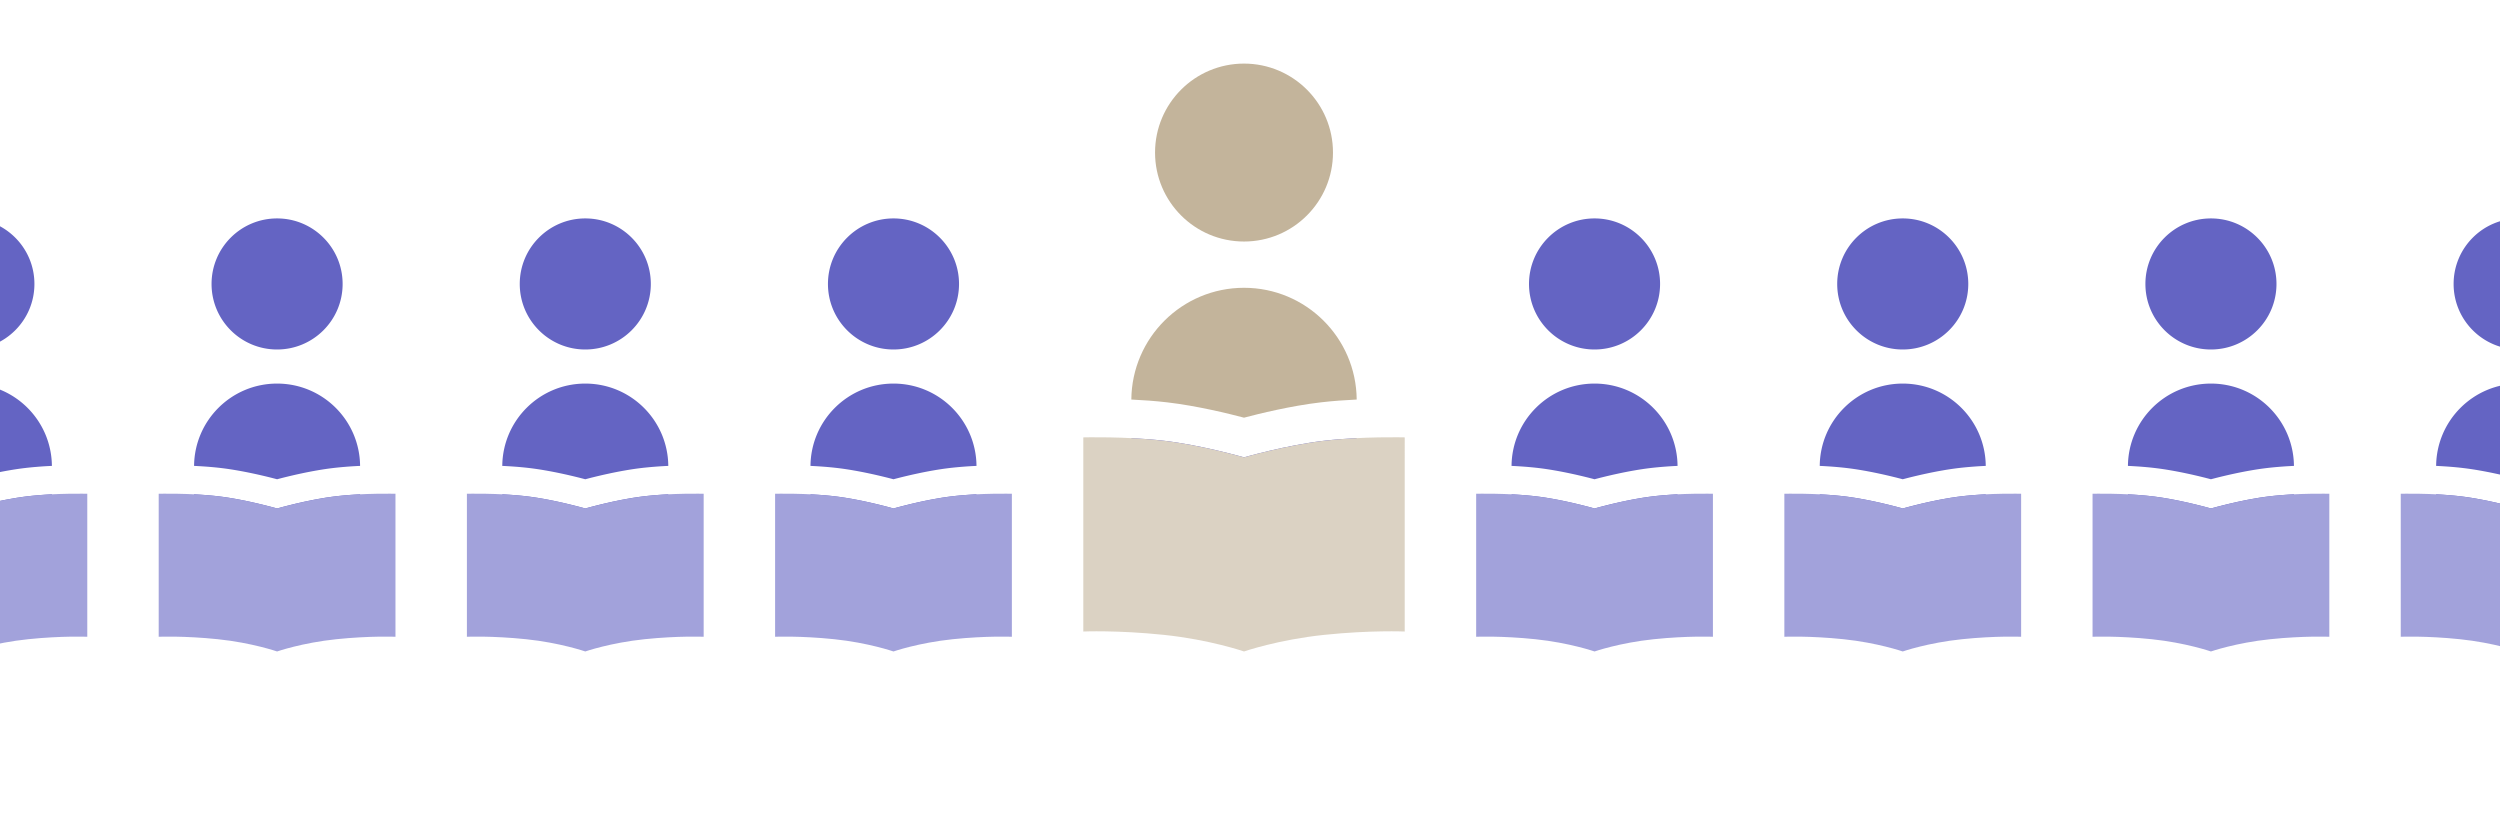 <svg xmlns="http://www.w3.org/2000/svg" viewBox="0 0 560 185.101"><defs><clipPath id="a"><path fill="none" d="M0 0h560v185.101H0z"/></clipPath></defs><g clip-path="url(#a)"><path fill="#6464c3" d="M62.067 78.286c8.107 0 14.68-6.572 14.68-14.679s-6.573-14.68-14.68-14.68-14.679 6.572-14.679 14.68 6.572 14.68 14.679 14.68zm-12.696 26.535c4.971.579 10.268 1.887 12.695 2.532 2.428-.644 7.725-1.953 12.696-2.532a87.115 87.115 0 015.898-.461c-.088-10.199-8.375-18.439-18.593-18.439s-18.505 8.241-18.593 18.439c1.881.089 3.917.23 5.897.461zm31.297 28.932v-23.026a81.184 81.184 0 00-5.342.425c-6.262.73-13.259 2.745-13.259 2.745s-6.998-2.015-13.259-2.745a81.172 81.172 0 00-5.342-.424v23.026h37.203z"/><path fill="#a2a2db" d="M75.326 111.152c-6.261.73-13.26 2.745-13.26 2.745s-6.997-2.015-13.258-2.745c-6.262-.73-13.26-.549-13.26-.549v32.034s5.631-.245 13.26.548c7.629.794 13.259 2.743 13.259 2.743s5.63-1.95 13.26-2.743c7.628-.793 13.259-.548 13.259-.548v-32.034s-6.998-.18-13.26.549z"/><path fill="#6464c3" d="M-6.97 78.286c8.107 0 14.68-6.572 14.68-14.679s-6.573-14.68-14.68-14.68-14.679 6.572-14.679 14.68 6.572 14.68 14.679 14.68zm-12.695 26.535c4.971.579 10.268 1.887 12.695 2.532 2.428-.644 7.725-1.953 12.696-2.532a87.115 87.115 0 015.898-.461c-.088-10.199-8.375-18.439-18.593-18.439s-18.505 8.241-18.593 18.439c1.881.089 3.917.23 5.897.461zm31.297 28.932v-23.026a81.184 81.184 0 00-5.342.425c-6.262.73-13.259 2.745-13.259 2.745s-6.998-2.015-13.259-2.745a81.172 81.172 0 00-5.342-.424v23.026h37.202z"/><path fill="#a2a2db" d="M6.29 111.152c-6.262.73-13.26 2.745-13.26 2.745s-6.997-2.015-13.259-2.745c-6.261-.73-13.259-.549-13.259-.549v32.034s5.63-.245 13.26.548c7.628.794 13.258 2.743 13.258 2.743s5.63-1.95 13.26-2.743c7.628-.793 13.259-.548 13.259-.548v-32.034s-6.998-.18-13.26.549z"/><path fill="#6464c3" d="M131.104 78.286c8.107 0 14.68-6.572 14.68-14.679s-6.573-14.68-14.68-14.68-14.679 6.572-14.679 14.68 6.572 14.68 14.679 14.68zm-12.696 26.535c4.971.579 10.268 1.887 12.695 2.532 2.428-.644 7.725-1.953 12.696-2.532a87.115 87.115 0 015.898-.461c-.088-10.199-8.375-18.439-18.593-18.439s-18.505 8.241-18.593 18.439c1.881.089 3.917.23 5.897.461zm31.297 28.932v-23.026a81.184 81.184 0 00-5.342.425c-6.262.73-13.259 2.745-13.259 2.745s-6.998-2.015-13.259-2.745a81.172 81.172 0 00-5.342-.424v23.026h37.203z"/><path fill="#a2a2db" d="M144.363 111.152c-6.262.73-13.26 2.745-13.26 2.745s-6.997-2.015-13.259-2.745c-6.261-.73-13.259-.549-13.259-.549v32.034s5.63-.245 13.26.548c7.628.794 13.259 2.743 13.259 2.743s5.63-1.95 13.26-2.743c7.627-.793 13.258-.548 13.258-.548v-32.034s-6.997-.18-13.259.549z"/><path fill="#6464c3" d="M200.141 78.286c8.107 0 14.68-6.572 14.68-14.679s-6.573-14.68-14.68-14.68-14.679 6.572-14.679 14.68 6.572 14.68 14.679 14.68zm-12.696 26.535c4.971.579 10.268 1.887 12.695 2.532 2.428-.644 7.725-1.953 12.696-2.532a87.115 87.115 0 015.898-.461c-.088-10.199-8.375-18.439-18.593-18.439s-18.505 8.241-18.593 18.439c1.881.089 3.917.23 5.897.461zm31.297 28.932v-23.026a81.184 81.184 0 00-5.342.425c-6.262.73-13.259 2.745-13.259 2.745s-6.998-2.015-13.259-2.745a81.172 81.172 0 00-5.342-.424v23.026h37.203z"/><path fill="#a2a2db" d="M213.4 111.152c-6.262.73-13.26 2.745-13.26 2.745s-6.997-2.015-13.259-2.745c-6.261-.73-13.259-.549-13.259-.549v32.034s5.63-.245 13.26.548c7.628.794 13.258 2.743 13.258 2.743s5.631-1.95 13.26-2.743c7.628-.793 13.259-.548 13.259-.548v-32.034s-6.998-.18-13.26.549z"/><path fill="#c3b49b" d="M278.659 54.101c11.006 0 19.929-8.922 19.929-19.928s-8.923-19.928-19.929-19.928-19.927 8.922-19.927 19.928 8.922 19.928 19.927 19.928zm-17.235 36.022c6.748.786 13.939 2.562 17.235 3.437 3.296-.875 10.487-2.651 17.235-3.437 2.688-.314 5.452-.506 8.007-.626-.12-13.845-11.369-25.032-25.241-25.032s-25.122 11.187-25.241 25.032c2.554.121 5.318.312 8.006.626z"/><path fill="#6464c3" d="M303.911 129.4V98.14c-2.34.117-4.831.294-7.252.577-8.501.99-18 3.726-18 3.726s-9.5-2.736-18-3.726c-2.42-.283-4.913-.46-7.253-.577v31.26h50.505z"/><path fill="#dbd2c3" d="M296.66 98.718c-8.502.99-18.001 3.726-18.001 3.726s-9.5-2.736-18-3.726c-8.5-.991-18-.745-18-.745v43.487s7.643-.333 18 .745c10.356 1.077 18 3.723 18 3.723s7.644-2.646 18-3.723c10.356-1.078 18-.745 18-.745V97.973s-9.5-.246-18 .745z"/><path fill="#6464c3" d="M357.177 78.286c8.107 0 14.68-6.572 14.68-14.679s-6.573-14.68-14.68-14.68-14.679 6.572-14.679 14.68 6.572 14.68 14.679 14.68zm-12.695 26.535c4.971.579 10.268 1.887 12.695 2.532 2.428-.644 7.725-1.953 12.696-2.532a87.115 87.115 0 015.898-.461c-.088-10.199-8.375-18.439-18.593-18.439s-18.505 8.241-18.593 18.439c1.881.089 3.917.23 5.897.461zm31.297 28.932v-23.026a81.184 81.184 0 00-5.342.425c-6.262.73-13.259 2.745-13.259 2.745s-6.998-2.015-13.259-2.745a81.172 81.172 0 00-5.342-.424v23.026h37.203z"/><path fill="#a2a2db" d="M370.437 111.152c-6.262.73-13.26 2.745-13.26 2.745s-6.998-2.015-13.259-2.745-13.26-.549-13.26-.549v32.034s5.631-.245 13.26.548c7.629.794 13.26 2.743 13.26 2.743s5.63-1.95 13.259-2.743c7.628-.793 13.259-.548 13.259-.548v-32.034s-6.998-.18-13.26.549z"/><path fill="#6464c3" d="M426.214 78.286c8.107 0 14.68-6.572 14.68-14.679s-6.573-14.68-14.68-14.68-14.679 6.572-14.679 14.68 6.572 14.68 14.679 14.68zm-12.696 26.535c4.971.579 10.268 1.887 12.695 2.532 2.428-.644 7.725-1.953 12.696-2.532a87.115 87.115 0 015.898-.461c-.088-10.199-8.375-18.439-18.593-18.439s-18.505 8.241-18.593 18.439c1.881.089 3.917.23 5.897.461zm31.297 28.932v-23.026a81.184 81.184 0 00-5.342.425c-6.262.73-13.259 2.745-13.259 2.745s-6.998-2.015-13.259-2.745a81.172 81.172 0 00-5.342-.424v23.026h37.203z"/><path fill="#a2a2db" d="M439.473 111.152c-6.262.73-13.26 2.745-13.26 2.745s-6.997-2.015-13.258-2.745c-6.262-.73-13.26-.549-13.26-.549v32.034s5.63-.245 13.26.548c7.629.794 13.259 2.743 13.259 2.743s5.63-1.95 13.26-2.743c7.628-.793 13.258-.548 13.258-.548v-32.034s-6.997-.18-13.259.549z"/><path fill="#6464c3" d="M495.251 78.286c8.107 0 14.68-6.572 14.68-14.679s-6.573-14.68-14.68-14.68-14.679 6.572-14.679 14.68 6.572 14.68 14.679 14.68zm-12.696 26.535c4.971.579 10.268 1.887 12.695 2.532 2.428-.644 7.725-1.953 12.696-2.532a87.115 87.115 0 015.898-.461c-.088-10.199-8.375-18.439-18.593-18.439s-18.505 8.241-18.593 18.439c1.881.089 3.917.23 5.897.461zm31.297 28.932v-23.026a81.184 81.184 0 00-5.342.425c-6.262.73-13.259 2.745-13.259 2.745s-6.998-2.015-13.259-2.745a81.172 81.172 0 00-5.342-.424v23.026h37.203z"/><path fill="#a2a2db" d="M508.51 111.152c-6.262.73-13.26 2.745-13.26 2.745s-6.997-2.015-13.258-2.745c-6.262-.73-13.26-.549-13.26-.549v32.034s5.63-.245 13.26.548c7.628.794 13.259 2.743 13.259 2.743s5.63-1.95 13.26-2.743c7.627-.793 13.258-.548 13.258-.548v-32.034s-6.997-.18-13.259.549z"/><path fill="#6464c3" d="M564.288 78.286c8.107 0 14.68-6.572 14.68-14.679s-6.573-14.68-14.68-14.68-14.679 6.572-14.679 14.68 6.572 14.68 14.679 14.68zm-12.696 26.535c4.971.579 10.268 1.887 12.695 2.532 2.428-.644 7.725-1.953 12.696-2.532a87.115 87.115 0 015.898-.461c-.088-10.199-8.375-18.439-18.593-18.439s-18.505 8.241-18.593 18.439c1.881.089 3.917.23 5.897.461zm31.297 28.932v-23.026a81.184 81.184 0 00-5.342.425c-6.262.73-13.259 2.745-13.259 2.745s-6.998-2.015-13.259-2.745a81.172 81.172 0 00-5.342-.424v23.026h37.203z"/><path fill="#a2a2db" d="M577.547 111.152c-6.262.73-13.26 2.745-13.26 2.745s-6.997-2.015-13.259-2.745c-6.261-.73-13.259-.549-13.259-.549v32.034s5.63-.245 13.26.548c7.628.794 13.258 2.743 13.258 2.743s5.631-1.95 13.26-2.743c7.628-.793 13.259-.548 13.259-.548v-32.034s-6.998-.18-13.26.549z"/></g></svg>